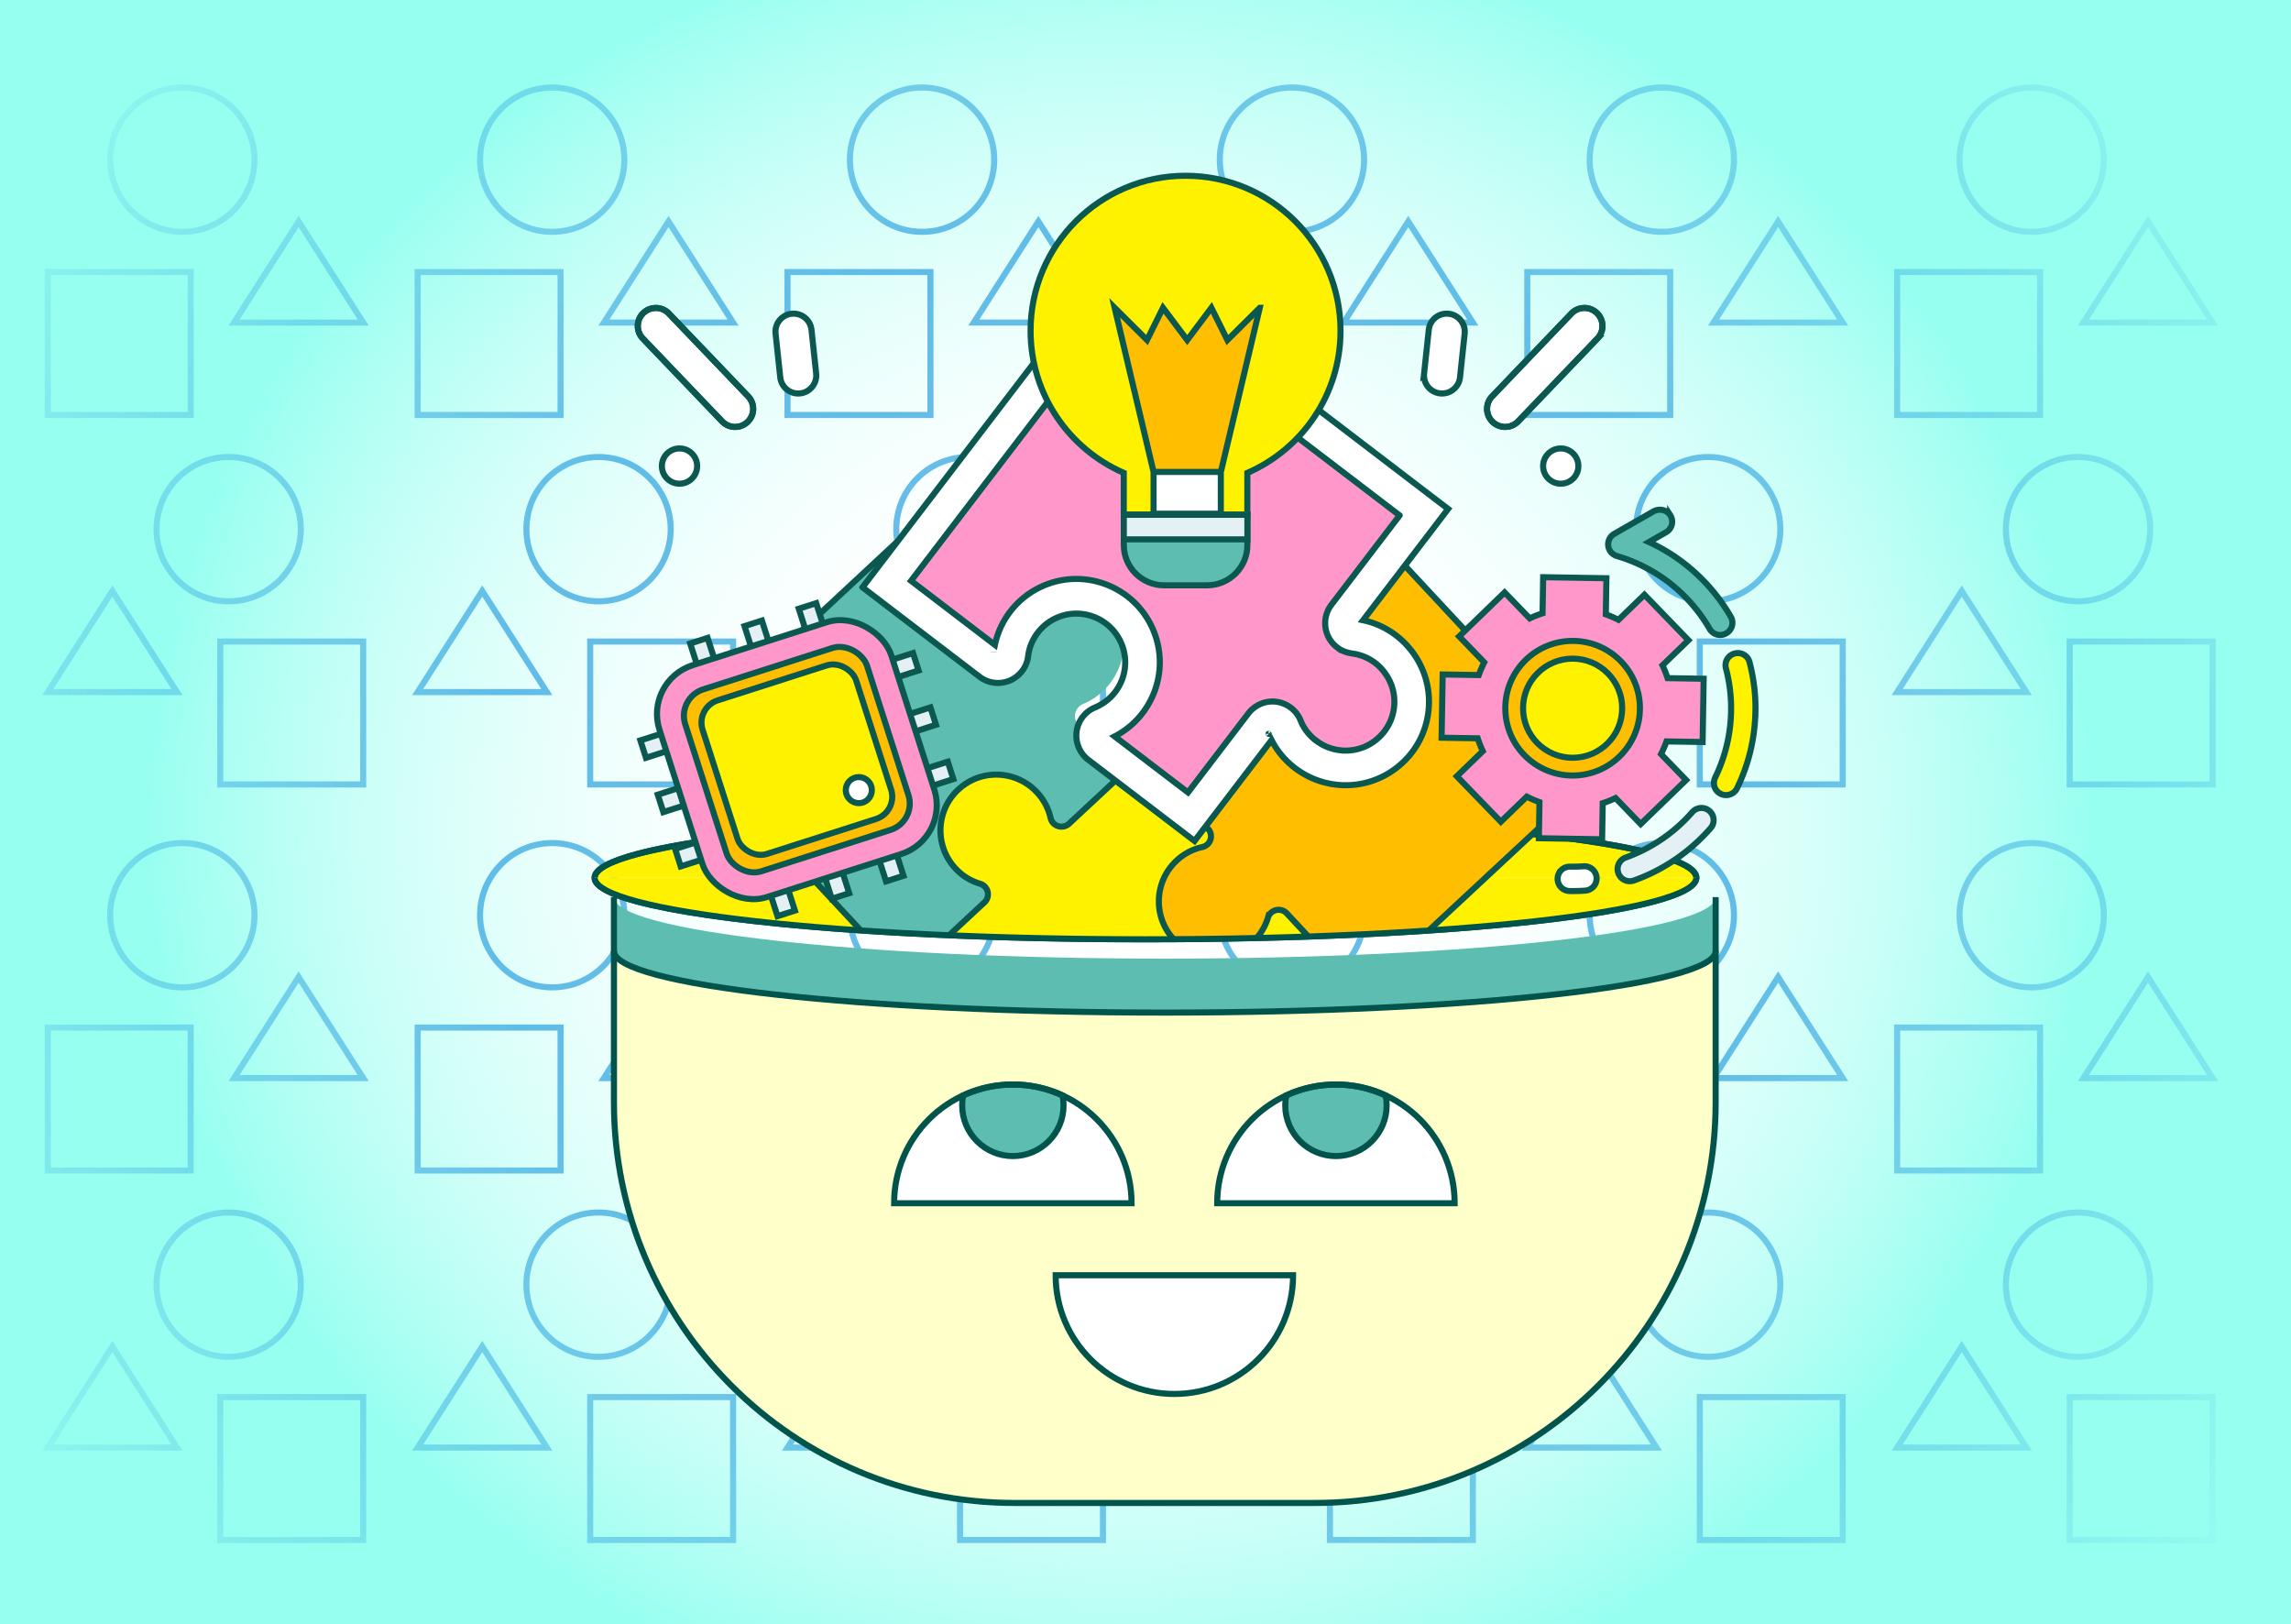 <svg xmlns="http://www.w3.org/2000/svg" id="Layer_1" data-name="Layer 1" viewBox="0 0 563.96 399.74"><defs><filter id="drop-shadow-2" width="277.45" height="154.64" x="145.63" y="216.05" filterUnits="userSpaceOnUse"><feOffset dx="4.76" dy="4.76"/><feGaussianBlur result="blur"/><feFlood flood-color="#000" flood-opacity=".06"/><feComposite in2="blur" operator="in"/><feComposite in="SourceGraphic"/></filter><filter id="drop-shadow-3" width="151.01" height="143.78" x="206.51" y="64.26" filterUnits="userSpaceOnUse"><feOffset dx="4.76" dy="4.76"/><feGaussianBlur result="blur-2"/><feFlood flood-color="#000" flood-opacity=".06"/><feComposite in2="blur-2" operator="in"/><feComposite in="SourceGraphic"/></filter><filter id="drop-shadow-4" width="83.53" height="100.11" x="349.35" y="119.96" filterUnits="userSpaceOnUse"><feOffset dx="4.76" dy="4.76"/><feGaussianBlur result="blur-3"/><feFlood flood-color="#000" flood-opacity=".06"/><feComposite in2="blur-3" operator="in"/><feComposite in="SourceGraphic"/></filter><filter id="drop-shadow-5" width="82.55" height="107.07" x="248.19" y="37.75" filterUnits="userSpaceOnUse"><feOffset dx="4.76" dy="4.76"/><feGaussianBlur result="blur-4"/><feFlood flood-color="#000" flood-opacity=".06"/><feComposite in2="blur-4" operator="in"/><feComposite in="SourceGraphic"/></filter><filter id="drop-shadow-6" width="83.69" height="83.69" x="151.92" y="142.77" filterUnits="userSpaceOnUse"><feOffset dx="4.76" dy="4.76"/><feGaussianBlur result="blur-5"/><feFlood flood-color="#000" flood-opacity=".06"/><feComposite in2="blur-5" operator="in"/><feComposite in="SourceGraphic"/></filter><radialGradient id="radial-gradient" cx="275.83" cy="204.45" r="428.36" fx="275.83" fy="204.45" gradientTransform="matrix(1 0 0 .94 0 11.27)" gradientUnits="userSpaceOnUse"><stop offset=".13" stop-color="#fff" stop-opacity="0"/><stop offset=".56" stop-color="#97fff0"/></radialGradient><radialGradient id="radial-gradient-2" cx="275.83" cy="204.45" r="428.36" fx="275.83" fy="204.45" gradientTransform="matrix(1 0 0 .94 0 11.27)" gradientUnits="userSpaceOnUse"><stop offset=".37"/><stop offset=".79" stop-color="#fff" stop-opacity="0"/></radialGradient><clipPath id="clippath"><path d="M400.08 208.61V21.54H162.79v187.28c-10.46 2.15-16.41 4.61-16.41 7.22 0 8.37 60.71 15.15 135.59 15.15s135.61-6.78 135.61-15.15c0-2.7-6.36-5.24-17.5-7.44Z" style="fill:none"/></clipPath><style>.cls-1{opacity:.75}.cls-3{fill:#5dbdb1}.cls-5{fill:#fff200}.cls-7,.cls-8{fill:#fff}.cls-10,.cls-11,.cls-12,.cls-13,.cls-8{stroke-width:1.5px}.cls-10,.cls-12,.cls-13,.cls-8{stroke-miterlimit:10}.cls-13,.cls-8{stroke:#0b5851}.cls-10,.cls-11,.cls-12,.cls-13{fill:none}.cls-10,.cls-11{stroke:#00544b}.cls-15{fill:#ff97ca}.cls-18{fill:#e3f1f5}.cls-11{stroke-linecap:round;stroke-linejoin:round}.cls-12{stroke:#35a7e0}.cls-22{fill:#ffbf00}</style><mask id="mask" width="564.38" height="399.74" x="-.21" y="0" maskUnits="userSpaceOnUse"><path d="M-.21 0h564.38v399.74H-.21z" style="fill:url(#radial-gradient-2)"/></mask></defs><path d="M-.21 0h564.38v399.74H-.21z" class="cls-7"/><path d="M-.21 0h564.38v399.74H-.21z" style="fill:url(#radial-gradient)"/><g style="mask:url(#mask)"><g class="cls-1"><path d="M467.01 66.96h35.18v35.18h-35.18zm45.85 12.44 15.9-24.88 15.9 24.88h-31.8z" class="cls-12"/><circle cx="500.13" cy="39.3" r="17.76" class="cls-12"/></g><g class="cls-1"><path d="M544.66 193.09h-35.18v-35.18h35.18zm-45.85-22.74-15.9-24.88-15.9 24.88h31.8z" class="cls-12"/><circle cx="511.54" cy="130.25" r="17.76" class="cls-12"/></g><g class="cls-1"><path d="M467.01 252.93h35.18v35.18h-35.18zm45.85 12.43 15.9-24.87 15.9 24.87h-31.8z" class="cls-12"/><circle cx="500.13" cy="225.27" r="17.76" class="cls-12"/></g><g class="cls-1"><path d="M544.66 379.06h-35.18v-35.18h35.18zm-45.85-22.75-15.9-24.88-15.9 24.88h31.8z" class="cls-12"/><circle cx="511.54" cy="316.21" r="17.76" class="cls-12"/></g><g class="cls-1"><path d="M375.96 66.96h35.18v35.18h-35.18zm45.85 12.44 15.9-24.88 15.9 24.88h-31.8z" class="cls-12"/><circle cx="409.08" cy="39.3" r="17.76" class="cls-12"/></g><g class="cls-1"><path d="M453.61 193.09h-35.18v-35.18h35.18zm-45.85-22.74-15.9-24.88-15.9 24.88h31.8z" class="cls-12"/><circle cx="420.49" cy="130.25" r="17.76" class="cls-12"/></g><g class="cls-1"><path d="M375.96 252.93h35.18v35.18h-35.18zm45.85 12.43 15.9-24.87 15.9 24.87h-31.8z" class="cls-12"/><circle cx="409.08" cy="225.27" r="17.76" class="cls-12"/></g><g class="cls-1"><path d="M453.61 379.06h-35.18v-35.18h35.18zm-45.85-22.75-15.9-24.88-15.9 24.88h31.8z" class="cls-12"/><circle cx="420.49" cy="316.21" r="17.76" class="cls-12"/></g><g class="cls-1"><path d="M284.91 66.96h35.18v35.18h-35.18zm45.85 12.44 15.9-24.88 15.9 24.88h-31.8z" class="cls-12"/><circle cx="318.03" cy="39.3" r="17.76" class="cls-12"/></g><g class="cls-1"><path d="M362.56 193.09h-35.18v-35.18h35.18zm-45.85-22.74-15.9-24.88-15.9 24.88h31.8z" class="cls-12"/><circle cx="329.44" cy="130.25" r="17.76" class="cls-12"/></g><g class="cls-1"><path d="M284.91 252.93h35.18v35.18h-35.18zm45.85 12.43 15.9-24.87 15.9 24.87h-31.8z" class="cls-12"/><circle cx="318.03" cy="225.27" r="17.76" class="cls-12"/></g><g class="cls-1"><path d="M362.56 379.06h-35.18v-35.18h35.18zm-45.85-22.75-15.9-24.88-15.9 24.88h31.8z" class="cls-12"/><circle cx="329.44" cy="316.21" r="17.76" class="cls-12"/></g><g class="cls-1"><path d="M193.86 66.96h35.18v35.18h-35.18zm45.85 12.44 15.9-24.88 15.9 24.88h-31.8z" class="cls-12"/><circle cx="226.98" cy="39.3" r="17.76" class="cls-12"/></g><g class="cls-1"><path d="M271.51 193.09h-35.18v-35.18h35.18zm-45.85-22.74-15.9-24.88-15.9 24.88h31.8z" class="cls-12"/><circle cx="238.39" cy="130.25" r="17.76" class="cls-12"/></g><g class="cls-1"><path d="M193.86 252.93h35.18v35.18h-35.18zm45.85 12.43 15.9-24.87 15.9 24.87h-31.8z" class="cls-12"/><circle cx="226.98" cy="225.27" r="17.76" class="cls-12"/></g><g class="cls-1"><path d="M271.51 379.06h-35.18v-35.18h35.18zm-45.85-22.75-15.9-24.88-15.9 24.88h31.8z" class="cls-12"/><circle cx="238.39" cy="316.21" r="17.76" class="cls-12"/></g><g class="cls-1"><path d="M102.81 66.96h35.18v35.18h-35.18zm45.85 12.44 15.9-24.88 15.9 24.88h-31.8z" class="cls-12"/><circle cx="135.93" cy="39.3" r="17.76" class="cls-12"/></g><g class="cls-1"><path d="M180.46 193.09h-35.18v-35.18h35.18zm-45.85-22.74-15.9-24.88-15.9 24.88h31.8z" class="cls-12"/><circle cx="147.34" cy="130.25" r="17.76" class="cls-12"/></g><g class="cls-1"><path d="M102.81 252.93h35.18v35.18h-35.18zm45.85 12.43 15.9-24.87 15.9 24.87h-31.8z" class="cls-12"/><circle cx="135.93" cy="225.27" r="17.76" class="cls-12"/></g><g class="cls-1"><path d="M180.46 379.06h-35.18v-35.18h35.18zm-45.85-22.75-15.9-24.88-15.9 24.88h31.8z" class="cls-12"/><circle cx="147.34" cy="316.21" r="17.76" class="cls-12"/></g><g class="cls-1"><path d="M11.76 66.96h35.18v35.18H11.76zM57.61 79.4l15.9-24.88 15.9 24.88h-31.8z" class="cls-12"/><circle cx="44.88" cy="39.3" r="17.76" class="cls-12"/></g><g class="cls-1"><path d="M89.4 193.09H54.22v-35.18H89.4zm-45.84-22.74-15.9-24.88-15.9 24.88h31.8z" class="cls-12"/><circle cx="56.29" cy="130.25" r="17.76" class="cls-12"/></g><g class="cls-1"><path d="M11.76 252.93h35.18v35.18H11.76zm45.85 12.43 15.9-24.87 15.9 24.87h-31.8z" class="cls-12"/><circle cx="44.88" cy="225.27" r="17.76" class="cls-12"/></g><g class="cls-1"><path d="M89.4 379.06H54.22v-35.18H89.4zm-45.84-22.75-15.9-24.88-15.9 24.88h31.8z" class="cls-12"/><circle cx="56.29" cy="316.21" r="17.76" class="cls-12"/></g></g><path d="M417.58 216.05h-271.2c0-8.36 60.71-15.13 135.59-15.13s135.61 6.78 135.61 15.13Z" class="cls-5"/><ellipse cx="281.98" cy="216.05" class="cls-10" rx="135.6" ry="15.15"/><path d="M146.38 216.05c0-8.36 60.71-15.15 135.6-15.15s135.6 6.78 135.6 15.15" class="cls-10"/><path d="M146.38 216.05h271.2c0 8.37-60.71 15.15-135.61 15.15s-135.59-6.78-135.59-15.15Z" class="cls-5"/><g style="filter:url(#drop-shadow-2)"><path d="M255.11 309.12h58.45c0 16.14-13.09 29.23-29.23 29.23s-29.22-13.09-29.22-29.23Zm98.21-17.71h-58.45c0-11.77 6.96-21.91 16.98-26.52-.16.79-.25 1.58-.25 2.42 0 6.9 5.6 12.48 12.48 12.48s12.5-5.58 12.5-12.48c0-.84-.09-1.64-.25-2.43 10.02 4.62 16.98 14.76 16.98 26.53Zm-79.54 0h-58.45c0-11.77 6.95-21.9 16.98-26.52-.16.79-.23 1.58-.23 2.42 0 6.9 5.58 12.48 12.48 12.48s12.48-5.58 12.48-12.48c0-.84-.09-1.64-.25-2.43 10.03 4.62 16.98 14.76 16.98 26.53Z" class="cls-7"/><path d="M256.8 264.88c.16.79.25 1.6.25 2.43 0 6.9-5.6 12.48-12.48 12.48s-12.48-5.58-12.48-12.48c0-.84.08-1.63.23-2.42v-.02c.11-.05.23-.11.34-.14.33-.16.67-.31.99-.43.06-.03.12-.05.19-.08.36-.14.7-.26 1.05-.39.33-.12.65-.23.99-.33.37-.12.76-.23 1.15-.34.33-.08.67-.17.99-.23.08-.03.17-.05.25-.06.28-.06.57-.12.85-.17.33-.06.67-.12.99-.17.48-.08.98-.14 1.46-.19.45-.05.91-.09 1.36-.11.54-.03 1.09-.05 1.63-.05a29.568 29.568 0 0 1 2.99.16c.48.05.98.11 1.46.19.29.05.59.09.88.16.36.06.68.12 1.02.2.43.09.85.2 1.26.31.29.08.59.16.88.25.36.11.71.23 1.05.34.43.16.85.31 1.27.48.45.17.88.36 1.32.56l.09.05Zm79.54 0c.16.79.25 1.6.25 2.43 0 6.9-5.6 12.48-12.5 12.48s-12.48-5.58-12.48-12.48c0-.84.09-1.63.25-2.42v-.02c.11-.05.23-.11.34-.14.33-.16.67-.31.99-.43.06-.03.12-.05.19-.08.36-.14.71-.28 1.09-.4.25-.09.5-.17.76-.25.11-.05.23-.08.36-.11.33-.11.65-.2.98-.28.33-.09.67-.19 1.01-.25.08-.03.16-.05.25-.06.28-.06.56-.12.85-.17.33-.06.65-.12.99-.17.48-.08.96-.14 1.46-.19.45-.05.9-.09 1.35-.11.53-.03 1.05-.05 1.58-.05h.06c.54 0 1.09.02 1.61.05.47.03.93.06 1.38.11.48.05.98.11 1.46.19.29.05.59.09.88.16.34.06.68.12 1.02.2.42.09.84.2 1.26.31.29.08.59.16.88.25.36.11.71.23 1.05.34.43.16.85.31 1.27.48.4.16.81.33 1.19.51.08.03.14.06.22.09Z" class="cls-3"/><path d="M417.58 229.34v37.2c0 54.48-44.16 98.64-98.64 98.64h-73.92c-54.48 0-98.64-44.16-98.64-98.64v-37.2c0 8.36 60.71 15.13 135.59 15.13s135.61-6.78 135.61-15.13Zm-122.71 62.07h58.45c0-11.77-6.96-21.91-16.98-26.53-.08-.03-.14-.06-.22-.09-.39-.19-.79-.36-1.19-.51-.42-.17-.84-.33-1.27-.48-.34-.11-.7-.23-1.05-.34-.28-.09-.59-.17-.88-.25-.42-.12-.84-.22-1.26-.31-.34-.08-.68-.16-1.02-.2-.29-.06-.59-.11-.88-.16-.48-.08-.96-.14-1.46-.19-.45-.05-.91-.08-1.38-.11-.53-.03-1.07-.05-1.61-.05h-.06c-.53 0-1.05.02-1.58.05-.45.02-.9.06-1.35.11-.5.05-.98.11-1.46.19-.34.05-.67.11-.99.17-.29.05-.57.11-.85.17-.09.02-.17.03-.25.06-.34.06-.68.16-1.01.25-.34.08-.67.17-.98.28-.12.03-.25.06-.36.11-.26.08-.51.16-.76.25-.37.12-.73.26-1.09.4-.06.03-.12.05-.19.08-.34.14-.67.28-.99.43-.11.03-.23.09-.34.14v.02c-10.02 4.61-16.98 14.75-16.98 26.52Zm18.69 17.71h-58.45c0 16.14 13.07 29.23 29.22 29.23s29.23-13.09 29.23-29.23Zm-98.22-17.71h58.45c0-11.77-6.95-21.91-16.98-26.53l-.09-.05c-.43-.2-.87-.39-1.32-.56-.42-.17-.84-.33-1.27-.48-.34-.11-.7-.23-1.05-.34-.28-.09-.57-.17-.88-.25-.42-.12-.84-.22-1.26-.31-.34-.08-.68-.16-1.02-.2-.28-.06-.57-.11-.88-.16a29.923 29.923 0 0 0-4.45-.35c-.54 0-1.09.02-1.63.05-.45.02-.91.06-1.36.11-.48.05-.98.11-1.46.19-.33.05-.67.11-.99.17-.28.05-.57.11-.85.17-.08.02-.17.03-.25.06-.34.06-.67.16-.99.23-.39.11-.78.22-1.15.34-.34.09-.67.2-.99.33-.36.12-.71.25-1.05.39-.06.03-.12.05-.19.08-.34.14-.67.28-.99.43-.11.03-.23.09-.34.14v.02c-10.03 4.62-16.98 14.75-16.98 26.52Z" style="fill:#ffffc9"/><path d="M417.58 216.05v13.29c0 8.36-60.71 15.13-135.61 15.13s-135.59-6.78-135.59-15.13v-13.29c0 8.37 60.71 15.15 135.59 15.15s135.61-6.78 135.61-15.15Z" class="cls-3"/><path d="M417.57 216.05v50.49c0 54.47-44.16 98.64-98.64 98.64h-73.92c-54.47 0-98.64-44.16-98.64-98.64v-50.49" class="cls-10"/><path d="M417.57 229.33c0 8.36-60.71 15.15-135.6 15.15s-135.6-6.78-135.6-15.15m98.19 32.86c-16.14 0-29.22 13.08-29.22 29.22h58.45c0-16.14-13.08-29.22-29.22-29.22Z" class="cls-10"/><path d="M244.56 279.8c6.9 0 12.49-5.59 12.49-12.49 0-.83-.09-1.65-.24-2.44-3.73-1.72-7.87-2.69-12.24-2.69s-8.52.97-12.24 2.69c-.16.79-.24 1.6-.24 2.44 0 6.9 5.59 12.49 12.49 12.49Zm79.53-17.61c-16.14 0-29.22 13.08-29.22 29.22h58.45c0-16.14-13.08-29.22-29.22-29.22Z" class="cls-10"/><path d="M324.09 279.8c6.9 0 12.49-5.59 12.49-12.49 0-.83-.09-1.65-.24-2.44-3.73-1.72-7.87-2.69-12.24-2.69s-8.52.97-12.24 2.69c-.16.79-.24 1.6-.24 2.44 0 6.9 5.59 12.49 12.49 12.49Zm-39.76 58.55c16.14 0 29.22-13.08 29.22-29.22H255.1c0 16.14 13.08 29.22 29.22 29.22Z" class="cls-10"/></g><g style="clip-path:url(#clippath)"><path d="m386.05 182.23-47.62-51.15-11.86 15.55a3.231 3.231 0 0 0 .58 4.56c.42.33.93.56 1.47.64 8.9 1.09 15.25 9.2 14.18 18.11-1.07 8.91-9.2 15.26-18.11 14.18-2.88-.34-5.61-1.47-7.92-3.22a15.931 15.931 0 0 1-5.11-6.65c-.63-1.68-2.5-2.5-4.15-1.87-.54.21-1.01.54-1.38.99l-16.73 21.89 8.17 8.78c1 1.11.91 2.82-.23 3.82-.36.33-.8.54-1.27.63-2.35.53-4.51 1.66-6.25 3.32-5.55 5.17-5.88 13.85-.71 19.4 5.15 5.56 13.84 5.86 19.4.71a13.9 13.9 0 0 0 3.81-6.13c.49-1.45 2.05-2.2 3.48-1.7.43.15.81.41 1.12.73l18.33 19.69 50.23-46.76c4.44-4.14 4.71-11.07.57-15.52Z" class="cls-22"/><path d="M315.8 224.09c-1.43-.5-2.99.25-3.48 1.7-.7 2.34-2.01 4.46-3.81 6.13-5.56 5.15-14.25 4.86-19.4-.71-5.17-5.55-4.84-14.23.71-19.4 1.75-1.66 3.9-2.78 6.25-3.32.47-.09.92-.3 1.27-.63 1.14-1 1.23-2.71.23-3.82l-8.17-8.78-.74.98-10.09-7.72-15.23 14.18c-.33.3-.73.53-1.17.65-1.48.38-2.98-.48-3.37-1.93-.53-2.42-1.7-4.61-3.37-6.4-5.17-5.55-13.85-5.85-19.39-.66-5.53 5.15-5.85 13.85-.68 19.37a13.25 13.25 0 0 0 6 3.76c.48.14.91.38 1.24.74a2.699 2.699 0 0 1-.06 3.84l-19.78 18.42 46.76 50.23c4.14 4.44 11.07 4.68 15.5.55l50.23-46.76-18.33-19.69c-.3-.33-.69-.58-1.12-.73Z" class="cls-5"/><path d="M242.6 218.23c-.33-.36-.76-.6-1.24-.74-2.3-.68-4.38-1.98-6-3.76-5.17-5.52-4.86-14.22.68-19.37 5.54-5.18 14.22-4.89 19.39.66 1.67 1.79 2.84 3.99 3.37 6.4.39 1.45 1.89 2.31 3.37 1.93.44-.12.84-.35 1.17-.65l15.23-14.18-12.65-9.64c-1.44-1.08-1.73-3.14-.64-4.56.32-.44.74-.77 1.24-1.01 8.32-3.38 12.31-12.88 8.91-21.19-3.38-8.32-12.87-12.32-21.19-8.91a16.136 16.136 0 0 0-6.79 5.18 15.974 15.974 0 0 0-3.19 7.77 3.198 3.198 0 0 1-3.52 2.87c-.57-.05-1.12-.27-1.58-.6l-24.78-18.93-37.85 35.24c-4.43 4.12-4.69 11.06-.55 15.5l46.76 50.23 19.78-18.42a2.699 2.699 0 0 0 .06-3.84Z" class="cls-3"/><rect width="159.21" height="159.21" x="201.24" y="106.64" class="cls-13" rx="10.98" ry="10.98" transform="rotate(-42.95 280.858 186.251)"/><path d="m335.09 244.52-50.23 46.76c-4.44 4.13-11.39 3.88-15.52-.55l-46.76-50.23 19.79-18.42a2.716 2.716 0 0 0-1.17-4.57c-2.3-.69-4.37-1.98-6-3.75-5.17-5.54-4.87-14.23.68-19.4 5.54-5.17 14.23-4.87 19.4.68 1.67 1.79 2.83 4 3.36 6.39a2.75 2.75 0 0 0 3.36 1.95c.44-.12.85-.34 1.18-.66l17.68-16.46 16.55 17.78c1 1.12.9 2.83-.22 3.83-.36.32-.81.54-1.28.64-2.34.52-4.51 1.67-6.26 3.31-5.55 5.16-5.87 13.84-.71 19.4 5.16 5.55 13.84 5.87 19.4.71 1.8-1.67 3.11-3.79 3.81-6.14a2.75 2.75 0 0 1 4.62-.96l18.33 19.69Z" class="cls-13"/><g style="filter:url(#drop-shadow-3)"><path d="M241.71 159.04c1.77.18 3.34-1.1 3.52-2.87a15.88 15.88 0 0 1 3.19-7.77c1.76-2.3 4.1-4.1 6.79-5.18 8.32-3.41 17.81.59 21.19 8.91 3.4 8.3-.59 17.81-8.91 21.19-.51.24-.92.57-1.24 1.01-1.09 1.42-.8 3.48.64 4.56l12.65 9.64 10.09 7.72.74-.98 16.73-21.89c.36-.45.84-.78 1.38-.99 1.65-.63 3.52.19 4.15 1.87 1.08 2.63 2.84 4.92 5.11 6.65 2.3 1.76 5.04 2.88 7.92 3.22 8.91 1.07 17.04-5.27 18.11-14.18 1.07-8.91-5.28-17.02-14.18-18.11-.54-.08-1.04-.31-1.47-.64a3.249 3.249 0 0 1-.58-4.56l11.86-15.55 7.48-9.78-54.54-41.68-10.06-7.68c-5.71-4.35-13.87-3.27-18.23 2.45l-49.36 64.61.69.52 24.78 18.93c.46.33 1 .55 1.58.6Z" class="cls-15"/><path d="m207.56 139.8 51.95-68c2.8-3.67 6.86-6.02 11.43-6.63 4.57-.61 9.11.59 12.77 3.39l68 51.95-20.93 27.4c4.62.96 8.82 3.57 11.85 7.42 3.38 4.32 4.88 9.69 4.22 15.13-.66 5.44-3.4 10.3-7.71 13.68-4.32 3.38-9.69 4.88-15.13 4.22-3.63-.44-7.09-1.85-9.99-4.07a20.169 20.169 0 0 1-5.77-6.88l-18.96 24.83-26.13-19.96c-3.27-2.48-3.95-7.19-1.46-10.5.75-1 1.74-1.8 2.88-2.31 3.14-1.28 5.46-3.58 6.7-6.53a11.95 11.95 0 0 0 .05-9.19c-2.5-6.13-9.51-9.08-15.64-6.59-1.98.81-3.72 2.13-5.01 3.84a11.772 11.772 0 0 0-2.35 5.7c-.18 1.88-1.14 3.67-2.68 4.94a7.447 7.447 0 0 1-5.48 1.67 7.502 7.502 0 0 1-3.69-1.41l-28.91-22.08Zm132.21-17.7-61.23-46.77a8.681 8.681 0 0 0-6.47-1.72 8.67 8.67 0 0 0-5.79 3.36l-46.77 61.23 20.64 15.77c.63-3 1.91-5.77 3.75-8.17 2.2-2.89 5.17-5.16 8.56-6.54 10.48-4.27 22.48.77 26.75 11.26a20.376 20.376 0 0 1-.09 15.71c-1.89 4.48-5.22 8.07-9.49 10.27l18.05 13.79 14.89-19.49a7.573 7.573 0 0 1 3.24-2.4c1.87-.71 3.9-.65 5.72.17 1.82.82 3.22 2.3 3.93 4.16.75 1.83 2.04 3.51 3.7 4.77h.02c1.7 1.32 3.72 2.14 5.85 2.4a11.9 11.9 0 0 0 8.85-2.47c2.52-1.98 4.13-4.82 4.51-8 .39-3.18-.49-6.32-2.47-8.85-1.96-2.54-4.82-4.13-8-4.51-1.42-.23-2.59-.74-3.57-1.51a7.395 7.395 0 0 1-2.84-4.98c-.25-1.99.29-3.96 1.52-5.55l16.74-21.92Zm-99.91 33.6v.05-.05Zm28.46 19.79h-.01.01Zm39.22.37s0 .02.01.02c0 0 0-.02-.01-.02Zm22.25-26.65Z" class="cls-8"/></g></g><path d="M417.57 216.05c0 8.36-60.71 15.15-135.6 15.15s-135.6-6.78-135.6-15.15" class="cls-10"/><g style="filter:url(#drop-shadow-4)"><path d="m404.48 159 6.39-6.18-10.83-11.2-6.39 6.18c-1.01-.53-2.06-.97-3.12-1.35l.15-8.88-15.58-.26-.14 8.89c-1.07.34-2.13.76-3.16 1.25l-6.18-6.39-11.2 10.83 6.18 6.39c-.53 1.01-.97 2.06-1.35 3.12l-8.89-.15-.26 15.58 8.89.14c.34 1.07.76 2.13 1.25 3.16l-6.39 6.18 10.83 11.2 6.39-6.18c1.01.53 2.06.97 3.12 1.35l-.15 8.89 15.58.26.14-8.89c1.07-.34 2.13-.76 3.16-1.25l6.18 6.39 11.2-10.83-6.18-6.39c.53-1.01.97-2.06 1.35-3.12l8.89.15.25-15.58-8.88-.15c-.34-1.07-.76-2.13-1.25-3.16Zm-11.8.58c5.51 5.7 5.36 14.79-.34 20.31-5.7 5.51-14.79 5.36-20.31-.34-5.51-5.7-5.36-14.79.34-20.31 5.7-5.51 14.79-5.36 20.31.34Z" class="cls-15"/><circle cx="382.36" cy="169.56" r="16.57" class="cls-22"/><path d="M427.36 170.3c-.11 6.65-1.63 13.03-4.52 18.96a3.003 3.003 0 0 1-5.4-2.63c2.5-5.13 3.82-10.66 3.92-16.43.06-3.59-.39-7.1-1.27-10.45-.39-1.49.39-3.02 1.83-3.56.02 0 .04-.01.06-.02 1.63-.61 3.46.31 3.9 1.99 1.03 3.89 1.55 7.97 1.48 12.14Z" class="cls-5"/><path d="m405.34 126.26-4.18 2.39c8.57 3.94 15.56 10.46 20.16 18.42.85 1.47.25 3.35-1.26 4.11-.02 0-.04.02-.05.03-1.41.71-3.12.18-3.91-1.19-4.9-8.45-12.91-15.01-22.73-17.89-.65-.19-1.25-.56-1.64-1.1-.96-1.32-.7-2.98.31-3.95.18-.17.38-.33.59-.45l9.65-5.52c1.25-.72 2.89-.53 3.83.56 1.28 1.48.86 3.68-.77 4.59Z" class="cls-3"/><circle cx="382.36" cy="169.56" r="12.19" class="cls-5"/><path d="M416.32 199.08c1.09-1.25.96-3.15-.29-4.23-1.25-1.09-3.13-.95-4.23.28a39.04 39.04 0 0 1-16.37 11.18c-.41.15-.78.38-1.08.67-.82.79-1.14 2.02-.74 3.16a2.985 2.985 0 0 0 3.83 1.82c7.27-2.58 13.79-7.04 18.88-12.88Z" class="cls-18"/><path d="M388.26 211.26a2.995 2.995 0 0 0-3.2-2.79c-1.1.07-2.23.1-3.34.09-.83-.02-1.58.31-2.14.84s-.9 1.27-.91 2.11a3.003 3.003 0 0 0 2.95 3.05c1.29.02 2.57-.01 3.86-.1a2.997 2.997 0 0 0 2.78-3.19Z" class="cls-7"/><path d="M427.36 170.3c-.11 6.65-1.63 13.02-4.52 18.96-.88 1.8-3.32 2.33-4.89.75-.89-.9-1.03-2.28-.48-3.42 2.49-5.12 3.8-10.64 3.9-16.38.06-3.59-.39-7.1-1.27-10.45-.39-1.49.39-3.02 1.83-3.56.02 0 .04-.01.06-.02 1.63-.61 3.46.31 3.9 1.99 1.03 3.89 1.55 7.97 1.48 12.14Zm-22.02-44.04-4.19 2.4c8.57 3.94 15.56 10.45 20.16 18.42.85 1.47.25 3.35-1.26 4.11-.02 0-.04.02-.05.03-1.41.71-3.12.18-3.91-1.19-4.9-8.45-12.9-15-22.71-17.89-.83-.24-1.57-.78-1.95-1.56a2.994 2.994 0 0 1 1.2-3.95l9.59-5.49c1.41-.81 3.28-.47 4.16.89a2.99 2.99 0 0 1-1.03 4.23Zm-10.99 80.73c-.82.79-1.15 2.02-.74 3.16a2.997 2.997 0 0 0 3.83 1.82c7.27-2.59 13.79-7.05 18.89-12.89 1.09-1.25.96-3.15-.29-4.23-1.25-1.09-3.13-.94-4.23.29a39.11 39.11 0 0 1-16.37 11.17c-.42.15-.78.38-1.08.67Zm-14.77 2.41c-.55.53-.9 1.28-.91 2.11a2.996 2.996 0 0 0 2.95 3.05c1.28.02 2.58-.01 3.85-.1a3.002 3.002 0 1 0-.41-5.99c-1.1.08-2.23.1-3.34.09-.83-.01-1.58.31-2.14.84Zm26.15-47.24 8.89.15-.26 15.57-8.89-.15c-.38 1.06-.83 2.1-1.35 3.12l6.18 6.39-11.19 10.83-6.18-6.39c-1.03.49-2.09.91-3.16 1.25l-.15 8.89-15.57-.26.15-8.89c-1.06-.37-2.1-.83-3.12-1.35l-6.39 6.18-10.83-11.19 6.39-6.18c-.49-1.03-.91-2.09-1.25-3.16l-8.89-.15.26-15.57 8.89.15c.37-1.06.83-2.1 1.35-3.12l-6.18-6.39 11.19-10.83 6.18 6.39c1.03-.49 2.09-.91 3.16-1.25l.15-8.89 15.57.26-.15 8.89c1.06.38 2.1.83 3.12 1.35l6.39-6.18 10.83 11.19-6.39 6.18c.49 1.03.91 2.09 1.25 3.16Z" class="cls-13"/><circle cx="382.36" cy="169.56" r="12.2" class="cls-13"/><circle cx="382.36" cy="169.56" r="16.57" class="cls-13"/></g><g style="filter:url(#drop-shadow-5)"><path d="M271.88 121.95h30.42v7.45c0 5.47-4.44 9.91-9.91 9.91h-10.6c-5.47 0-9.91-4.44-9.91-9.91v-7.45Z" class="cls-3"/><path d="M325.23 76.65c0-21.07-17.08-38.15-38.15-38.15s-38.15 17.08-38.15 38.15c0 15.66 9.44 29.11 22.94 34.99v10.32h30.42v-10.32c13.5-5.88 22.94-19.33 22.94-34.99Z" class="cls-5"/><path d="m305.35 71.01-7.97 7.93-3.94-7.93-5.95 7.93-5.96-7.93-3.94 7.93-7.96-7.93 9.58 40.39h16.56l9.58-40.39z" class="cls-22"/><path d="M279.21 111.4h16.55v10.29h-16.55z" class="cls-7"/><path d="M271.88 121.95h30.42v7.45c0 5.47-4.44 9.91-9.91 9.91h-10.6c-5.47 0-9.91-4.44-9.91-9.91v-7.45Z" class="cls-13"/><path d="M325.23 76.65c0-21.07-17.08-38.15-38.15-38.15s-38.15 17.08-38.15 38.15c0 15.66 9.44 29.11 22.94 34.99v10.32h30.42v-10.32c13.5-5.88 22.94-19.33 22.94-34.99Z" class="cls-13"/><path d="m305.35 71.01-7.97 7.93-3.94-7.93-5.95 7.93-5.96-7.93-3.94 7.93-7.96-7.93 9.58 40.39h16.56l9.58-40.39zm-26.14 40.39h16.55v10.29h-16.55z" class="cls-13"/><path d="M271.88 121.95h30.42V128h-30.42z" class="cls-18"/><path d="M271.88 121.95h30.42V128h-30.42z" class="cls-13"/></g><g style="filter:url(#drop-shadow-6)"><path d="m168.35 163.69-3.21-10.05 4.28-1.37 3.22 10.04m9.08-2.9-3.22-10.05 4.28-1.37 3.22 10.04m9.08-2.9-3.21-10.05 4.28-1.37 3.22 10.04m-11.67 55.59 3.21 10.05-4.28 1.37-3.22-10.05m17.65-5.65 3.22 10.05-4.29 1.37-3.21-10.05m17.65-5.65 3.21 10.05-4.28 1.37-3.22-10.05m-.2-42.95 10.04-3.22 1.37 4.28-10.04 3.22m2.91 9.08 10.04-3.21 1.37 4.28-10.04 3.22m2.91 9.08 10.04-3.22 1.37 4.29-10.04 3.21m-55.59-11.67-10.04 3.22-1.37-4.29 10.04-3.21m5.65 17.65-10.04 3.21-1.37-4.28 10.04-3.22m5.65 17.65-10.04 3.22-1.37-4.29 10.04-3.21" class="cls-18"/><path d="m165.14 153.632 4.285-1.373 3.215 10.038-4.285 1.373zm13.367-4.272 4.286-1.372 3.215 10.038-4.286 1.372zm13.368-4.284 4.285-1.372 3.215 10.037-4.285 1.373zm-8.458 65.634 4.286-1.373 3.215 10.037-4.286 1.373zm13.367-4.285 4.286-1.373 3.215 10.038-4.286 1.373zm13.358-4.281 4.286-1.373 3.215 10.038-4.286 1.372zm9.853-46.159 1.372 4.285-10.037 3.215-1.373-4.285zm4.282 13.371 1.373 4.286-10.038 3.215-1.373-4.286zm4.273 13.364 1.372 4.286-10.037 3.215-1.373-4.286zm-65.632-8.45 1.372 4.286-10.037 3.215-1.373-4.285zm4.282 13.362 1.373 4.285-10.038 3.215-1.373-4.285zm4.273 13.364 1.372 4.286-10.037 3.215-1.373-4.286z" class="cls-13"/><path d="m214.63 156.56 10.59 33.08c2.12 6.62-1.52 13.72-8.15 15.84l-33.09 10.6c-6.62 2.12-13.71-1.53-15.84-8.16l-10.59-33.08c-2.12-6.62 1.53-13.71 8.15-15.83l33.09-10.6c6.62-2.12 13.71 1.53 15.83 8.15Zm-.04 33.05-8.6-26.86a5.744 5.744 0 0 0-7.23-3.71l-26.85 8.6c-3.02.97-4.69 4.2-3.72 7.22l8.6 26.86a5.754 5.754 0 0 0 7.23 3.72l26.85-8.6a5.754 5.754 0 0 0 3.72-7.23Z" class="cls-15"/><rect width="47.01" height="47.01" x="167.88" y="158.73" class="cls-22" rx="6.81" ry="6.81" transform="rotate(-17.76 191.346 182.208)"/><path d="m205.99 162.75 8.6 26.86c.97 3.02-.7 6.26-3.72 7.23l-26.85 8.6c-3.02.97-6.26-.7-7.23-3.72l-8.6-26.86c-.97-3.02.7-6.25 3.72-7.22l26.85-8.6c3.02-.97 6.26.69 7.23 3.71Zm3.72 25.98a3.207 3.207 0 0 0-6.11 1.95 3.222 3.222 0 0 0 4.04 2.08 3.208 3.208 0 0 0 2.07-4.04Z" class="cls-5"/><path d="M205.68 186.66c1.69-.54 3.49.39 4.03 2.08a3.208 3.208 0 1 1-6.11 1.96c-.54-1.69.39-3.49 2.08-4.03Z" class="cls-3"/><rect width="47.01" height="47.01" x="167.88" y="158.73" class="cls-13" rx="6.81" ry="6.81" transform="rotate(-17.76 191.346 182.208)"/><rect width="59.93" height="59.93" x="161.43" y="152.27" class="cls-13" rx="12.6" ry="12.6" transform="rotate(-17.76 191.346 182.208)"/><rect width="39.7" height="39.7" x="171.54" y="162.39" class="cls-13" rx="5.75" ry="5.75" transform="rotate(-17.76 191.346 182.208)"/><circle cx="206.65" cy="189.72" r="3.21" class="cls-8"/></g><path d="M196.96 96.83a4.446 4.446 0 0 1-4.89-3.95l-1.15-10.76c-.26-2.44 1.51-4.63 3.95-4.89s4.63 1.51 4.89 3.95l1.15 10.76a4.446 4.446 0 0 1-3.95 4.89Z" class="cls-7"/><path d="M196.96 96.83a4.446 4.446 0 0 1-4.89-3.95l-1.15-10.76c-.26-2.44 1.51-4.63 3.95-4.89s4.63 1.51 4.89 3.95l1.15 10.76a4.446 4.446 0 0 1-3.95 4.89Z" class="cls-7"/><path d="M196.96 96.83a4.446 4.446 0 0 1-4.89-3.95l-1.15-10.76c-.26-2.44 1.51-4.63 3.95-4.89s4.63 1.51 4.89 3.95l1.15 10.76a4.446 4.446 0 0 1-3.95 4.89Z" class="cls-13"/><path d="M184.03 103.85a4.431 4.431 0 0 1-6.28-.14l-19.51-20.39c-1.7-1.77-1.64-4.59.14-6.28s4.59-1.64 6.28.14l19.51 20.39a4.431 4.431 0 0 1-.14 6.28Z" class="cls-7"/><path d="M184.03 103.85a4.431 4.431 0 0 1-6.28-.14l-19.51-20.39c-1.7-1.77-1.64-4.59.14-6.28s4.59-1.64 6.28.14l19.51 20.39a4.431 4.431 0 0 1-.14 6.28Z" class="cls-11"/><path d="M184.03 103.85a4.431 4.431 0 0 1-6.28-.14l-19.51-20.39c-1.7-1.77-1.64-4.59.14-6.28s4.59-1.64 6.28.14l19.51 20.39a4.431 4.431 0 0 1-.14 6.28Z" class="cls-13"/><circle cx="167.27" cy="114.72" r="4.34" class="cls-8"/><path d="M354.51 96.83c2.44.26 4.63-1.51 4.89-3.95l1.15-10.76c.26-2.44-1.51-4.63-3.95-4.89s-4.63 1.51-4.89 3.95l-1.15 10.76a4.446 4.446 0 0 0 3.95 4.89Z" class="cls-7"/><path d="M354.51 96.83c2.44.26 4.63-1.51 4.89-3.95l1.15-10.76c.26-2.44-1.51-4.63-3.95-4.89s-4.63 1.51-4.89 3.95l-1.15 10.76a4.446 4.446 0 0 0 3.95 4.89Z" class="cls-7"/><path d="M354.51 96.83c2.44.26 4.63-1.51 4.89-3.95l1.15-10.76c.26-2.44-1.51-4.63-3.95-4.89s-4.63 1.51-4.89 3.95l-1.15 10.76a4.446 4.446 0 0 0 3.95 4.89Z" class="cls-13"/><path d="M367.44 103.85a4.431 4.431 0 0 0 6.28-.14l19.51-20.39a4.431 4.431 0 0 0-.14-6.28 4.431 4.431 0 0 0-6.28.14L367.3 97.57a4.431 4.431 0 0 0 .14 6.28Z" class="cls-7"/><path d="M367.44 103.85a4.431 4.431 0 0 0 6.28-.14l19.51-20.39a4.431 4.431 0 0 0-.14-6.28 4.431 4.431 0 0 0-6.28.14L367.3 97.57a4.431 4.431 0 0 0 .14 6.28Z" class="cls-11"/><path d="M367.44 103.85a4.431 4.431 0 0 0 6.28-.14l19.51-20.39a4.431 4.431 0 0 0-.14-6.28 4.431 4.431 0 0 0-6.28.14L367.3 97.57a4.431 4.431 0 0 0 .14 6.28Z" class="cls-13"/><circle cx="384.2" cy="114.72" r="4.34" class="cls-8"/></svg>